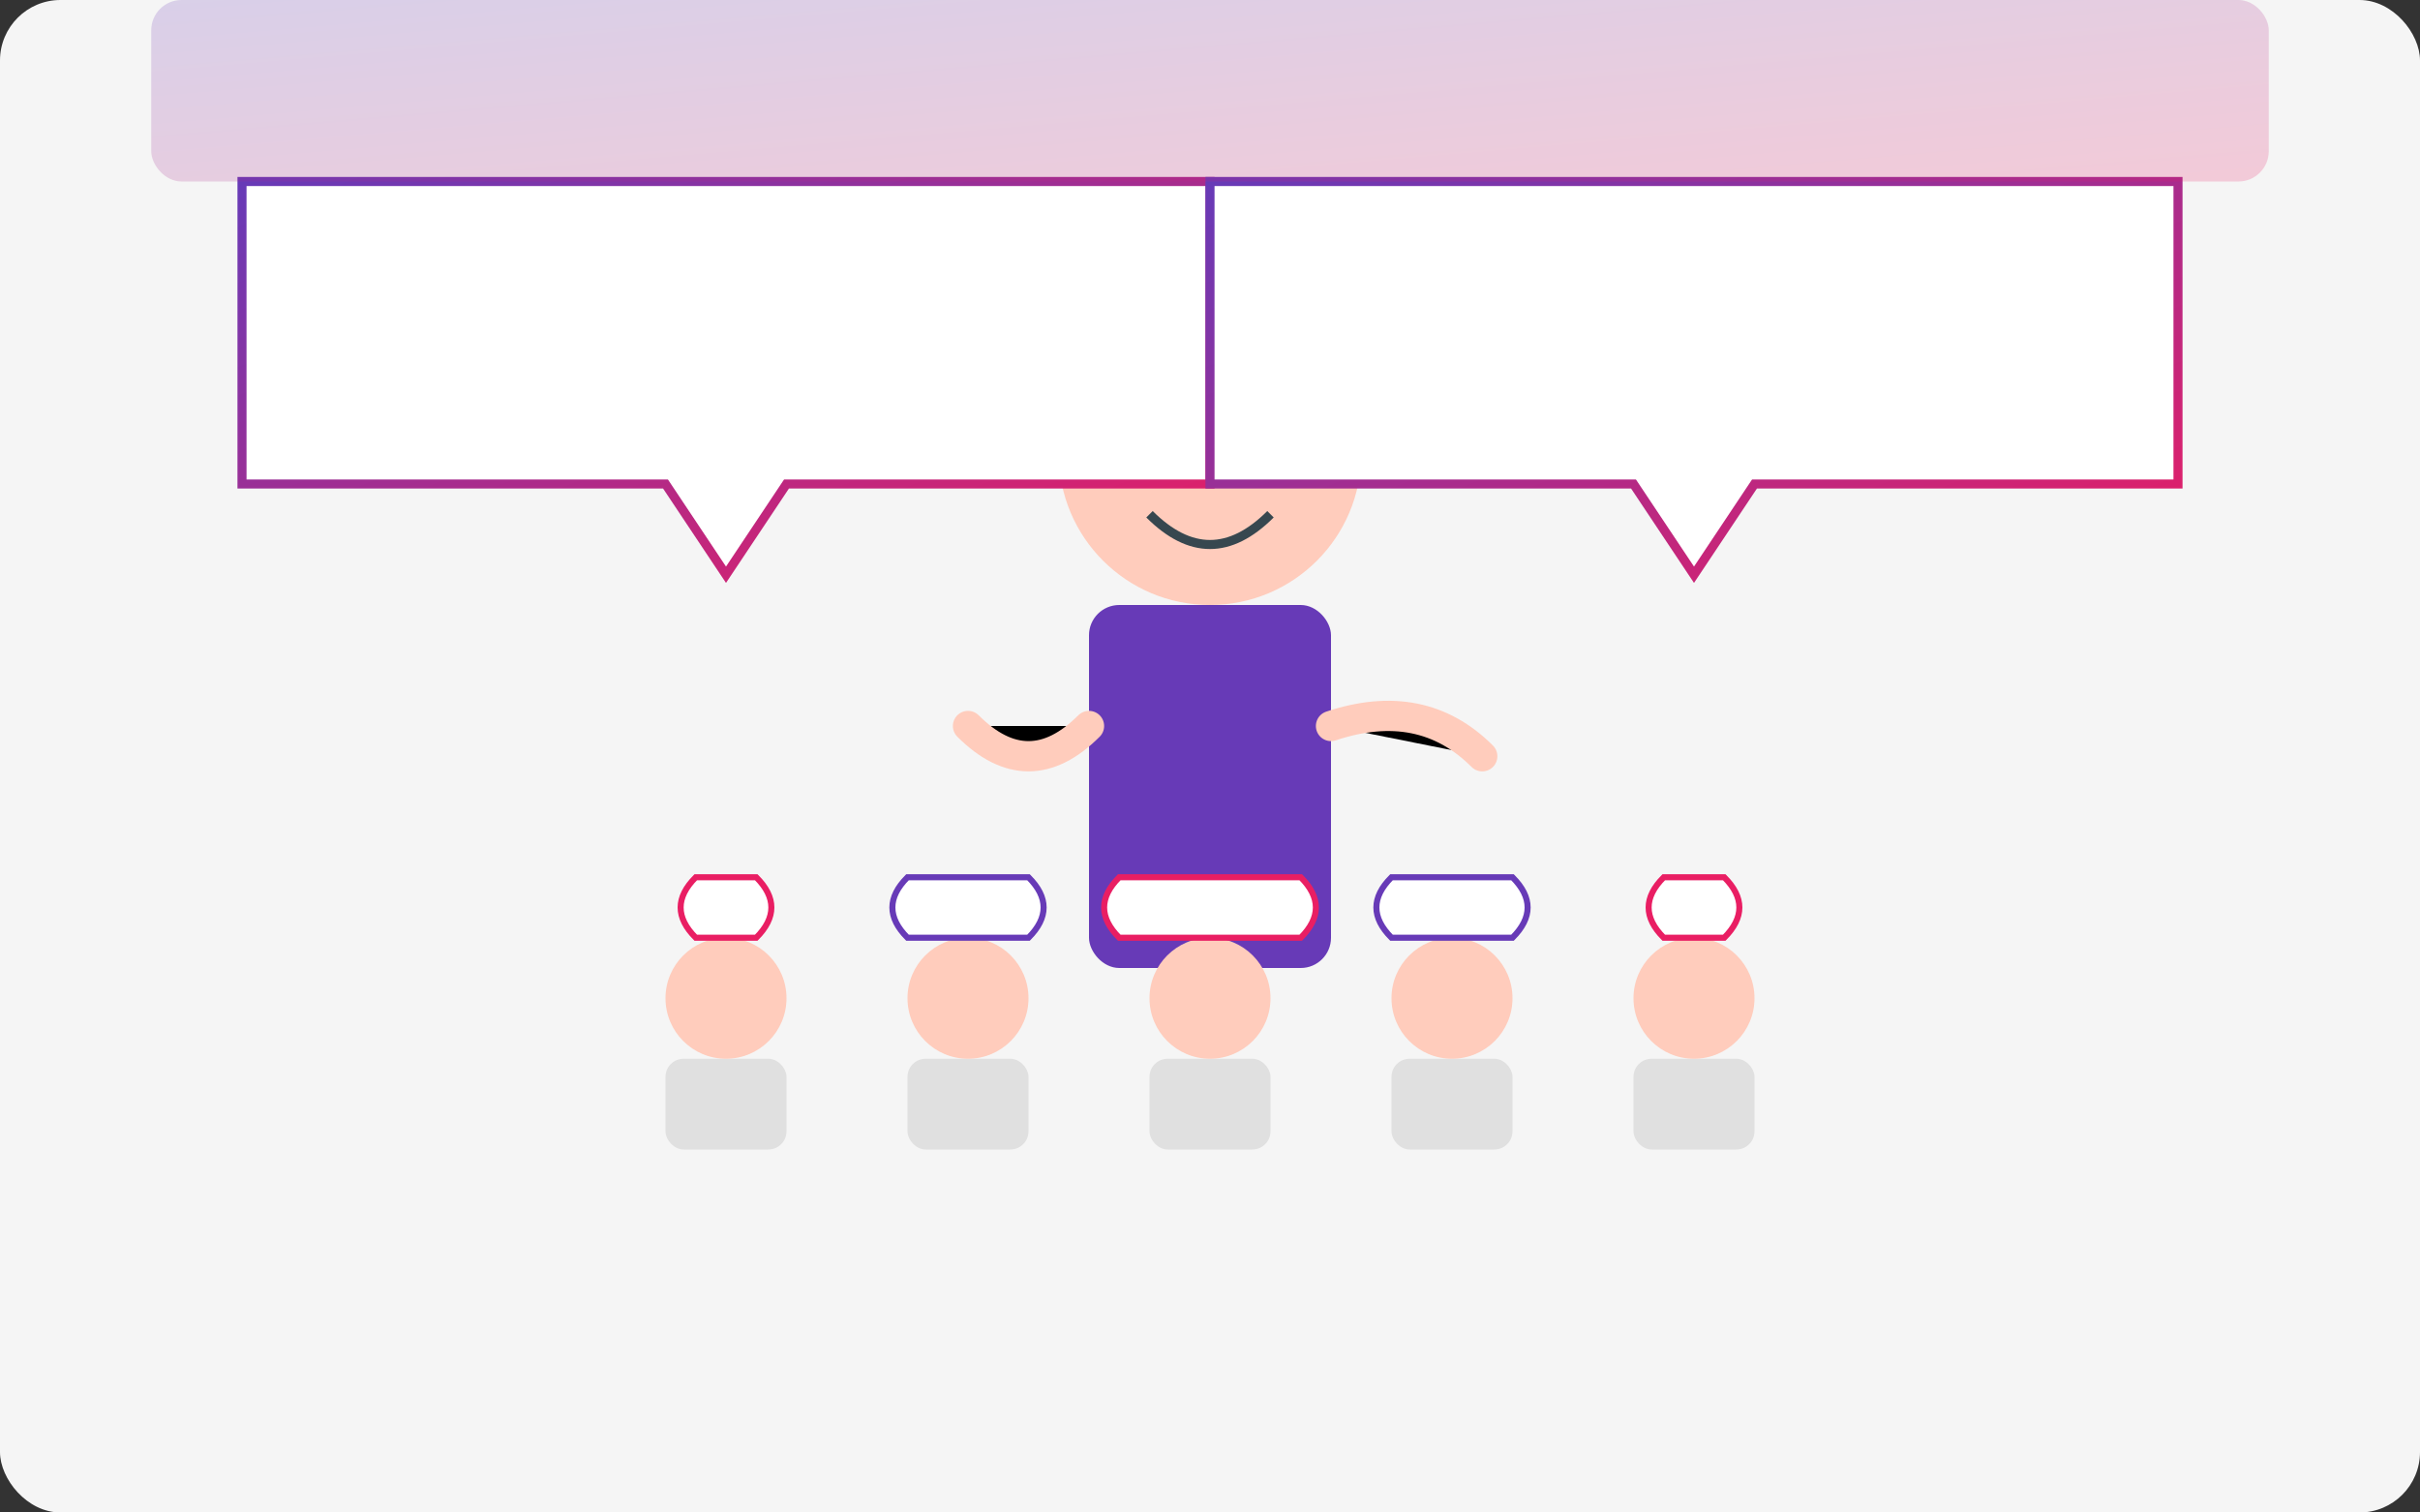 <svg xmlns="http://www.w3.org/2000/svg" width="400" height="250" viewBox="0 0 400 250">
  <rect x="0" y="0" width="400" height="250" fill="#333333" stroke="none"/>
  <defs>
    <linearGradient id="blog4-gradient" x1="0%" y1="0%" x2="100%" y2="100%">
      <stop offset="0%" stop-color="#673AB7" />
      <stop offset="100%" stop-color="#E91E63" />
    </linearGradient>
  </defs>
  
  <!-- Background -->
  <rect width="400" height="250" fill="#F5F5F5" rx="10"/>
  
  <!-- Rhetorical devices illustration -->
  <g transform="translate(200, 130)">
    <!-- Speaker using rhetorical devices -->
    <g transform="translate(0, -30)">
      <!-- Speaker body -->
      <rect x="-20" y="0" width="40" height="60" rx="5" fill="#673AB7"/>
      <!-- Speaker head -->
      <circle cx="0" cy="-25" r="25" fill="#FFCCBC"/>
      <circle cx="-10" cy="-30" r="3" fill="#37474F"/>
      <circle cx="10" cy="-30" r="3" fill="#37474F"/>
      <path d="M-10,-15 Q0,-5 10,-15" stroke="#37474F" stroke-width="1.5" fill="none"/> <!-- Expressive face -->
      
      <!-- Speech elements emanating from speaker -->
      <!-- Representing different rhetorical devices -->
      <g transform="translate(0, -40)">
        <!-- Circular arrangement of lines (no text) -->
        <g transform="rotate(0)">
          <line x1="0" y1="0" x2="0" y2="-40" stroke="url(#blog4-gradient)" stroke-width="1.5"/>
        </g>
        <g transform="rotate(60)">
          <line x1="0" y1="0" x2="0" y2="-40" stroke="url(#blog4-gradient)" stroke-width="1.5"/>
        </g>
        <g transform="rotate(120)">
          <line x1="0" y1="0" x2="0" y2="-40" stroke="url(#blog4-gradient)" stroke-width="1.5"/>
        </g>
        <g transform="rotate(180)">
          <line x1="0" y1="0" x2="0" y2="-40" stroke="url(#blog4-gradient)" stroke-width="1.5"/>
        </g>
        <g transform="rotate(240)">
          <line x1="0" y1="0" x2="0" y2="-40" stroke="url(#blog4-gradient)" stroke-width="1.5"/>
        </g>
        <g transform="rotate(300)">
          <line x1="0" y1="0" x2="0" y2="-40" stroke="url(#blog4-gradient)" stroke-width="1.5"/>
        </g>
      </g>
      
      <!-- Speaker's gesturing hands -->
      <path d="M-20,20 Q-30,30 -40,20" stroke="#FFCCBC" stroke-width="5" stroke-linecap="round"/>
      <path d="M20,20 Q35,15 45,25" stroke="#FFCCBC" stroke-width="5" stroke-linecap="round"/>
    </g>
    
    <!-- Audience with word bubbles showing impact -->
    <g transform="translate(0, 60)">
      <!-- Multiple audience members without text -->
      <g transform="translate(-80, 0)">
        <rect x="-10" y="-15" width="20" height="15" rx="3" fill="#E0E0E0"/>
        <circle cx="0" cy="-25" r="10" fill="#FFCCBC"/>
        <!-- Thought bubble without text -->
        <path d="M-5,-35 Q-10,-40 -5,-45 L5,-45 Q10,-40 5,-35 Z" fill="white" stroke="#E91E63" stroke-width="1"/>
      </g>
      
      <g transform="translate(-40, 0)">
        <rect x="-10" y="-15" width="20" height="15" rx="3" fill="#E0E0E0"/>
        <circle cx="0" cy="-25" r="10" fill="#FFCCBC"/>
        <!-- Thought bubble without text -->
        <path d="M-10,-35 Q-15,-40 -10,-45 L10,-45 Q15,-40 10,-35 Z" fill="white" stroke="#673AB7" stroke-width="1"/>
      </g>
      
      <g transform="translate(0, 0)">
        <rect x="-10" y="-15" width="20" height="15" rx="3" fill="#E0E0E0"/>
        <circle cx="0" cy="-25" r="10" fill="#FFCCBC"/>
        <!-- Thought bubble without text -->
        <path d="M-15,-35 Q-20,-40 -15,-45 L15,-45 Q20,-40 15,-35 Z" fill="white" stroke="#E91E63" stroke-width="1"/>
      </g>
      
      <g transform="translate(40, 0)">
        <rect x="-10" y="-15" width="20" height="15" rx="3" fill="#E0E0E0"/>
        <circle cx="0" cy="-25" r="10" fill="#FFCCBC"/>
        <!-- Thought bubble without text -->
        <path d="M-10,-35 Q-15,-40 -10,-45 L10,-45 Q15,-40 10,-35 Z" fill="white" stroke="#673AB7" stroke-width="1"/>
      </g>
      
      <g transform="translate(80, 0)">
        <rect x="-10" y="-15" width="20" height="15" rx="3" fill="#E0E0E0"/>
        <circle cx="0" cy="-25" r="10" fill="#FFCCBC"/>
        <!-- Thought bubble without text -->
        <path d="M-5,-35 Q-10,-40 -5,-45 L5,-45 Q10,-40 5,-35 Z" fill="white" stroke="#E91E63" stroke-width="1"/>
      </g>
    </g>
  </g>
  
  <!-- Example speech bubbles without text -->
  <g transform="translate(120, 45)">
    <path d="M-80,-15 L80,-15 L80,35 L10,35 L0,50 L-10,35 L-80,35 Z" fill="white" stroke="url(#blog4-gradient)" stroke-width="1.5"/>
  </g>
  
  <g transform="translate(280, 45)">
    <path d="M-80,-15 L80,-15 L80,35 L10,35 L0,50 L-10,35 L-80,35 Z" fill="white" stroke="url(#blog4-gradient)" stroke-width="1.5"/>
  </g>
  
  <!-- Title banner without text -->
  <g transform="translate(200, 15)">
    <rect x="-175" y="-15" width="350" height="30" rx="5" fill="url(#blog4-gradient)" opacity="0.2"/>
  </g>
</svg>